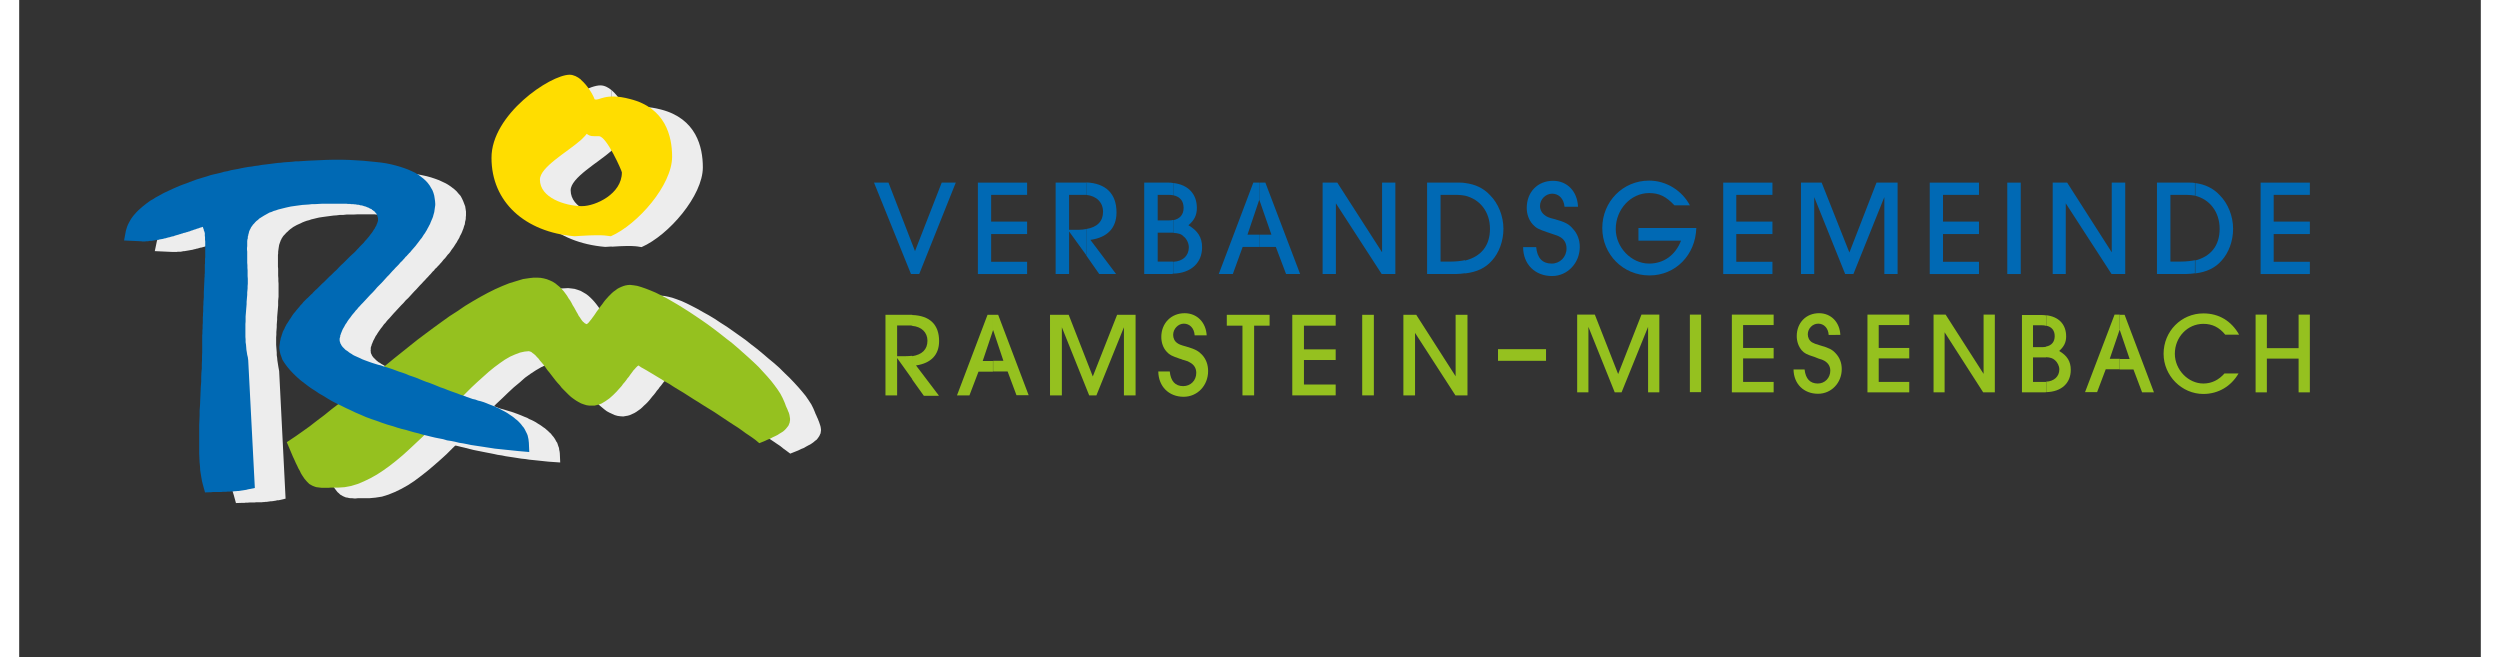<?xml version="1.0" encoding="utf-8" standalone="no"?><!-- Generator: Adobe Illustrator 27.2.0, SVG Export Plug-In . SVG Version: 6.00 Build 0)  --><svg xmlns="http://www.w3.org/2000/svg" xmlns:xlink="http://www.w3.org/1999/xlink" height="46" id="Ebene_1" style="enable-background:new 0 0 1225.3 327.1;" version="1.1" viewBox="0 0 1225.3 327.1" width="175" x="0px" xml:space="preserve" y="0px">
<rect x="0" y="0" width="1225.3" height="327.1" fill="#333333" stroke="none"/>
<style type="text/css">
	.st0{fill-rule:evenodd;clip-rule:evenodd;fill:#EDEDED;}
	.st1{fill-rule:evenodd;clip-rule:evenodd;fill:#FFDD00;}
	.st2{fill-rule:evenodd;clip-rule:evenodd;fill:#95C11F;}
	.st3{fill-rule:evenodd;clip-rule:evenodd;fill:#0069B4;}
</style>
<g>
	<g>
		<path class="st0" d="M294.9,44.9c3.5,3,6.3,7.9,6.8,9.8c2.2,1,5-3.5,17.7-0.2c17.6,4.5,20.9,18.6,20.9,28.8    c0,14.1-17,33.8-30.5,39.7c-1.2,0-2.3-1.1-14.9-0.2v-14.8c0.2,0,0.4,0,0.6,0c6.6,0,19.9-6,19.9-16.8c0-0.8-7.7-18-11.4-18    c-3,0-4.4,0.1-6-1.2c-0.6,0.9-1.7,2-3,3.1V44.9z M289.3,42.5c2,0,3.9,1,5.6,2.4V75c-6.8,6-20.4,13.5-20.4,19.7    c0,9.1,12.6,13,20.4,13.2v14.8c-1,0.1-2.1,0.1-3.2,0.2c-24.7-2.1-41.5-17.1-41.5-39C250.3,62.3,279.9,42.5,289.3,42.5z"/>
		<polygon class="st0" points="283.3,147.2 284.4,148.2 285.4,149.2 286.3,150.2 287.2,151.3 288.1,152.5 288.9,153.6 289.6,154.8     290.3,156 290.9,157.2 291.6,158.3 292.2,159.4 292.7,160.5 293.3,161.5 293.9,162.4 294.4,163.4 295,164.1 295.5,164.8     296,165.4 296.4,165.9 296.9,166.2 297.3,166.4 297.6,166.5 298,166.5 298,166.5 298.2,166.4 298.5,166.2 298.9,165.8     299.3,165.3 299.7,164.8 300.2,164.1 300.7,163.4 301.2,162.7 301.8,161.9 302.4,161 303,160.2 303.6,159.3 304.3,158.4     305,157.4 305.6,156.5 306.4,155.6 307.1,154.6 307.9,153.8 308.7,152.9 309.5,152 310.4,151.3 311.2,150.5 312.1,149.7     313,149.1 314,148.5 315,148.1 316.1,147.7 317.1,147.4 318.2,147.2 319.4,147.2 321.1,147.3 323.1,147.7 325.1,148.2 327.4,149     329.8,149.9 332.2,151 334.8,152.3 337.5,153.7 340.3,155.3 343.2,156.9 346.2,158.7 349.2,160.7 352.2,162.6 355.2,164.7     358.3,166.9 361.4,169.1 364.3,171.4 367.3,173.7 370.2,176.1 373,178.5 375.8,180.8 378.5,183.2 381,185.7 383.4,188     385.7,190.4 387.8,192.7 389.7,194.9 391.5,197.1 393,199.3 394.3,201.3 395.3,203.3 396.1,205.2 396.4,206 396.7,206.6     397,207.3 397.3,208 397.6,208.6 397.8,209.2 398.1,209.9 398.3,210.5 398.5,211.1 398.7,211.7 398.9,212.4 399,213 399.1,213.7     399.1,214.3 399,215 398.9,215.7 398.6,216.3 398.3,217 397.9,217.6 397.4,218.3 396.9,218.9 396.2,219.4 395.5,220 394.7,220.6     393.8,221.2 392.8,221.7 391.7,222.3 390.5,223 389.2,223.5 387.8,224.2 386.3,224.8 383.8,225.8 381.8,224.3 380.4,223.3     378.8,222 377,220.8 375.1,219.5 373,218.1 370.9,216.6 368.6,215.1 366.3,213.6 363.8,212 361.3,210.4 358.8,208.8 356.2,207.2     353.7,205.5 351.1,204 348.5,202.4 346,200.8 343.6,199.3 341.2,197.8 338.9,196.4 336.7,195 334.6,193.8 332.6,192.6     330.8,191.5 329,190.5 327.5,189.6 326.2,188.8 325.1,188.1 324.1,187.6 323.5,187.3 323.4,187.3 323.1,187.5 322.7,187.9     322.3,188.4 321.8,189 321.3,189.6 320.7,190.3 320.1,191.1 319.5,191.9 318.8,192.7 318.2,193.6 317.4,194.5 316.7,195.5     316,196.4 315.2,197.3 314.4,198.3 313.6,199.3 312.8,200.2 311.9,201.1 311,201.9 310.1,202.8 309.2,203.6 308.2,204.3     307.2,205 306.2,205.6 305.1,206.1 304,206.6 303,206.9 301.8,207.1 300.7,207.3 299.2,207.2 297.8,207 296.4,206.6 295.1,206     293.8,205.4 292.5,204.7 291.3,203.8 290.1,202.8 288.9,201.8 287.8,200.7 286.6,199.6 285.5,198.3 284.4,197.1 283.3,195.8     282.3,194.5 281.2,193.2 280.2,191.9 279.3,190.6 278.3,189.4 277.3,188.2 276.4,187 275.5,185.9 274.7,184.8 273.9,183.9     273.1,182.9 272.3,182.1 271.6,181.5 270.9,180.9 270.3,180.6 269.8,180.3 269.4,180.1 269.1,180.1 267,180.3 264.7,180.8     262.3,181.6 259.8,182.8 257.2,184.3 254.6,186 251.8,188 249.1,190.4 246.2,192.8 243.4,195.4 240.5,198.2 237.4,201.1     234.5,204.1 231.5,207.2 228.4,210.4 225.3,213.5 222.2,216.7 219,219.9 215.8,223 212.7,226.1 209.5,229 206.3,231.8     203.1,234.5 199.9,237 196.7,239.4 193.5,241.5 190.3,243.3 187,244.9 183.8,246.2 180.6,247.2 177.4,247.7 174.2,248 172.9,248     171.7,248 170.6,248 169.6,248 168.5,248 167.6,248.1 166.7,248.1 165.8,248 165,248 164.2,247.9 163.4,247.7 162.6,247.6     161.9,247.3 161.2,247 160.5,246.6 159.8,246.2 159.2,245.6 158.5,245 158,244.4 157.4,243.6 156.8,242.8 156.2,241.8     155.6,240.8 155,239.7 154.4,238.5 153.8,237.2 153.1,235.7 152.3,234.2 151.6,232.5 150.8,230.7 150,228.7 148.5,225.4     153,222.4 156.4,220 160,217.4 163.6,214.8 167.2,212 170.9,209.1 174.7,206 178.5,203 182.3,199.9 186.2,196.7 190.1,193.4     194,190.3 197.9,187 201.9,183.8 205.9,180.6 209.9,177.5 213.8,174.4 217.8,171.3 221.8,168.3 225.6,165.5 229.5,162.7     233.4,160.1 237.2,157.6 241,155.3 244.8,153.1 248.5,151.1 252.1,149.2 255.7,147.7 259.3,146.3 262.8,145.1 266.2,144.3     269.6,143.6 271.5,143.5 273.2,143.4 275,143.6 276.5,143.8 278.1,144.3 279.5,144.8 280.9,145.6 282.1,146.3   "/>
		<polygon class="st0" points="203.7,218.1 201.6,217.5 198.8,216.6 196,215.8 193.4,214.8 190.7,213.8 188.1,212.8 185.5,211.7     182.9,210.7 180.4,209.6 178,208.4 175.6,207.3 173.2,206 171,204.8 168.8,203.6 166.7,202.4 164.7,201.1 162.6,199.9     160.8,198.6 159,197.3 157.2,196 155.7,194.7 154.1,193.4 152.7,192.2 151.4,190.9 150.2,189.6 149,188.2 148,186.9 147.2,185.6     146.4,184.2 145.8,182.9 145.3,181.5 145,180.1 144.9,178.7 144.9,177.9 144.9,177.2 145.1,176.4 145.1,175.7 145.3,174.9     145.4,174.2 145.6,173.4 145.9,172.7 146.1,172 146.4,171.3 146.7,170.5 146.9,169.8 147.3,169 147.7,168.2 148.1,167.5     148.5,166.7 149,165.9 149.4,165.2 149.9,164.4 150.4,163.6 151,162.8 151.6,162.1 152.1,161.3 152.7,160.5 153.4,159.7     154,158.9 154.7,158.1 155.4,157.3 156.2,156.4 156.9,155.6 157.7,154.8 158.5,153.9 159,153.4 159.6,152.9 160.1,152.4     160.6,151.9 161.2,151.3 161.8,150.8 162.4,150.2 163,149.6 163.6,149 164.2,148.4 164.9,147.8 165.5,147.2 166.2,146.4     166.9,145.8 167.6,145.1 168.3,144.4 169.1,143.7 169.8,142.9 170.6,142.2 171.4,141.4 172.2,140.6 173,139.8 173.9,139     174.7,138.2 175.6,137.4 176.5,136.5 177.3,135.6 178.3,134.7 179.2,133.8 180.1,132.9 181.1,132 182.1,131 182.8,130.2     183.6,129.5 184.3,128.8 185,128 185.7,127.4 186.3,126.6 186.9,125.9 187.6,125.3 188.1,124.6 188.6,124 189.1,123.4     189.6,122.7 190.1,122.2 190.5,121.6 190.9,121 191.3,120.5 191.7,119.9 192,119.4 192.3,119 192.6,118.5 192.8,118.1 193,117.6     193.2,117.2 193.4,116.8 193.5,116.5 193.7,116.1 193.7,115.8 193.8,115.5 193.9,115.3 194,115 194,114.8 194,114.6 194,114.4     194,114.1 193.9,113.8 193.9,113.6 193.8,113.3 193.7,113.1 193.7,112.9 193.6,112.7 193.5,112.4 193.5,112.2 193.4,112     193.2,111.8 193.1,111.7 193,111.4 192.8,111.2 192.7,111.1 192.5,110.9 192.3,110.6 192.1,110.5 191.9,110.3 191.7,110.1     191.4,109.9 191.1,109.7 190.8,109.5 190.5,109.4 190.1,109.1 189.9,109 189.4,108.8 189.1,108.6 188.6,108.4 188.2,108.3     187.8,108.1 187.3,108 186.9,107.8 186.5,107.7 186,107.6 185.6,107.5 185.1,107.4 184.7,107.3 184.2,107.3 183.7,107.1     183.2,107.1 182.7,107 182.2,107 181.6,106.9 181.1,106.9 180.6,106.8 180,106.8 179.4,106.8 178.8,106.8 178.3,106.8     177.7,106.8 177.1,106.7 176.5,106.7 175.9,106.7 175.2,106.7 174.6,106.7 173.9,106.7 173.3,106.7 172.6,106.7 172,106.7     171.4,106.7 170.6,106.7 170,106.7 168.1,106.7 166.3,106.8 164.6,106.8 162.9,106.8 161.1,107 159.5,107 157.9,107.2     156.4,107.3 154.9,107.5 153.4,107.7 151.9,107.9 150.5,108.1 149.2,108.3 147.9,108.6 146.7,108.9 145.4,109.2 144.3,109.6     143.1,109.9 142,110.3 141,110.7 140,111.2 139.1,111.6 138.2,112 137.3,112.5 136.4,113 135.6,113.6 134.9,114.1 134.2,114.7     133.6,115.3 132.9,115.9 132.3,116.6 131.7,117.2 131.3,117.7 131,118.2 130.7,118.6 130.5,119.1 130.2,119.6 130,120.2     129.8,120.7 129.6,121.3 129.4,121.9 129.3,122.5 129.2,123.1 129.1,123.8 129,124.5 128.9,125.3 128.9,126.1 128.8,126.9     128.8,127.8 128.8,128.6 128.8,129.6 128.8,130.6 128.8,131.6 128.8,132.7 128.9,133.8 128.9,134.9 128.9,136.1 128.9,137.3     129,138.6 129,139.9 129.1,141.2 129.1,142.6 129.1,144.1 129.1,145.6 129.1,146.6 129.1,147.7 129,148.7 128.9,149.8 128.9,151     128.9,152 128.8,153.2 128.7,154.4 128.6,155.5 128.5,156.7 128.4,157.9 128.4,159.1 128.3,160.3 128.2,161.6 128.2,162.8     128.1,164.1 128,165.3 128,166.6 127.9,167.9 127.9,169.1 127.9,170.4 127.9,171.7 128,173 128.1,174.2 128.2,175.5 128.2,176.8     128.4,178.1 128.5,179.3 128.7,180.6 128.9,181.9 129.1,183.1 129.4,184.7 132.6,248.2 129.2,249 128.4,249 127.8,249.2     127.1,249.3 126.5,249.4 125.8,249.5 125.2,249.5 124.6,249.6 123.9,249.7 123.3,249.8 122.7,249.8 122,249.9 121.5,249.9     120.8,250 120.2,250 119.6,250 119,250 118.4,250 117.9,250 117.3,250.1 116.6,250.1 116.1,250.1 115.6,250.1 114.9,250.1     113.8,250.2 113.3,250.2 112.7,250.2 112.2,250.3 111.7,250.3 111.2,250.3 107.9,250.4 106.8,246.4 106.3,244.8 106,243.1     105.8,241.3 105.5,239.4 105.3,237.4 105.2,235.4 105.1,233.3 105,231.1 105,228.8 104.9,226.6 104.9,224.2 104.9,221.9     105,219.4 105,217.1 105,214.6 105.2,212.2 105.3,209.7 105.3,207.3 105.5,204.8 105.5,202.4 105.7,200 105.8,197.6 105.9,195.3     106,193 106.1,190.8 106.2,188.6 106.3,186.5 106.3,184.5 106.4,182.6 106.4,180.8 106.4,179 106.4,178.5 106.4,178 106.4,177.4     106.4,176.8 106.5,176.2 106.5,175.6 106.5,174.9 106.5,174.2 106.5,173.5 106.5,172.8 106.6,172.1 106.6,171.3 106.6,170.5     106.6,169.7 106.6,168.8 106.6,168 106.7,167 106.7,166.2 106.8,165.2 106.8,164.2 106.8,163.3 106.8,162.2 106.9,161.2     106.9,160.1 107,159 107,158 107.1,156.8 107.1,155.6 107.1,154.5 107.2,153.3 107.3,152 107.3,150.8 107.6,144.4 107.6,143.8     107.6,143.1 107.6,142.5 107.7,141.9 107.7,141.3 107.7,140.7 107.8,140.2 107.8,139.6 107.8,139 107.8,138.4 107.8,137.9     107.8,137.4 107.8,136.9 107.8,136.4 107.8,135.9 107.8,135.5 107.9,135 107.9,134.6 107.9,134.1 107.9,133.3 107.9,132.5     107.9,132.1 107.9,131.7 107.9,131.4 108,131 108,130.4 108,130.1 108,129.8 108,129.5 108,128.8 108,128 108,127.3 107.9,126.6     107.9,126 107.9,125.3 107.9,124.8 107.9,124.2 107.8,123.7 107.8,123.2 107.8,122.7 107.8,122.3 107.8,122 107.8,121.7     107.7,121.4 107.7,121.3 107.7,121.3 107.6,121 107.6,120.7 107.4,120.3 107.3,119.9 107.2,119.6 107.1,119.2 107,118.8     106.8,118.4 106.8,118.1 106.5,118.3 106,118.4 105.5,118.6 105,118.8 104.5,118.9 104,119.1 103.5,119.3 103,119.4 102.4,119.6     102,119.8 101.5,119.9 101,120.2 100.5,120.3 100,120.4 99.5,120.6 99.1,120.7 98.6,120.9 98.1,121.1 97.6,121.2 97.1,121.4     96.6,121.5 96.2,121.7 95.7,121.8 95.2,122 94.7,122.1 94.2,122.2 93.6,122.4 92.9,122.6 92.2,122.8 91.5,123 90.8,123.2     90.1,123.3 89.5,123.5 88.8,123.7 88.2,123.8 87.6,124 87,124.1 86.4,124.3 85.8,124.4 85.2,124.5 84.7,124.6 84.1,124.7     83.5,124.8 82.9,124.9 82.4,125 81.9,125 81.4,125.1 80.9,125.2 80.4,125.3 79.9,125.3 79.4,125.3 78.9,125.3 78.5,125.4     78,125.4 77.5,125.4 77.1,125.4 76.7,125.4 76.2,125.4 67.5,125 68.5,120.2 68.8,119.2 69.1,118.2 69.5,117.2 69.9,116.3     70.5,115.3 71.1,114.4 71.6,113.5 72.4,112.5 73.1,111.7 73.9,110.8 74.7,109.9 75.6,109.1 76.5,108.3 77.5,107.5 78.5,106.7     79.7,105.9 80.8,105.1 82,104.4 83.2,103.6 84.5,102.9 85.9,102.2 87.3,101.4 88.7,100.7 90.2,100 91.7,99.3 93.4,98.6 95,97.9     96.7,97.2 98.4,96.5 100.2,95.9 102.1,95.2 103.7,94.7 105.4,94.1 107.1,93.6 108.8,93.1 110.5,92.6 112.2,92.1 114,91.6     115.7,91.2 117.4,90.8 119.2,90.4 120.8,90.1 122.5,89.7 124.3,89.3 126,89 127.7,88.7 129.4,88.4 131.1,88.1 132.8,87.9     134.4,87.6 136.1,87.4 137.7,87.2 139.3,87 141,86.7 142.6,86.6 144.1,86.5 145.6,86.2 147.2,86.1 148.6,86 150.1,85.9     151.6,85.7 152.9,85.7 154.3,85.5 159,85.2 163.6,85.1 167.8,84.9 171.9,84.9 175.8,84.9 179.6,84.9 183.1,85.1 186.4,85.2     189.6,85.5 192.5,85.8 195.3,86.2 198,86.7 200.5,87.2 202.8,87.7 205,88.3 207.1,89 209,89.7 210.7,90.5 212.4,91.3 213.9,92.2     215.3,93.2 216.6,94.2 217.7,95.2 218.7,96.4 219.7,97.5 220.4,98.8 221,100.1 221.5,101.4 222,102.7 222.2,104 222.4,105.3     222.4,106.6 222.4,107.3 222.3,108.1 222.3,108.8 222.2,109.5 222,110.2 221.9,110.9 221.8,111.7 221.5,112.4 221.3,113.1     221.1,113.8 220.8,114.5 220.5,115.3 220.2,116 219.8,116.8 219.4,117.5 219.1,118.3 218.7,119 218.2,119.8 217.8,120.6     217.3,121.3 216.8,122.1 216.3,122.9 215.7,123.7 215.1,124.5 214.6,125.3 214,126.1 213.3,126.8 212.7,127.6 212,128.5     211.2,129.3 210.5,130.2 209.8,131 209.6,131.2 209.4,131.4 209.2,131.7 208.9,132 208.6,132.3 208.2,132.7 207.9,133.1     207.4,133.5 206.9,134 206.5,134.6 205.9,135.1 205.3,135.8 204.8,136.4 204.1,137.1 203.5,137.8 202.7,138.6 202,139.4     201.2,140.2 200.4,141.1 199.5,142 198.6,143 197.7,144 196.7,145 195.7,146.1 194.7,147.2 193.6,148.4 192.4,149.5 191.3,150.8     190.1,152 188.9,153.3 187.6,154.7 186.3,156.1 185.6,156.9 184.9,157.7 184.2,158.5 183.5,159.2 182.9,159.9 182.3,160.7     181.6,161.4 181.1,162.1 180.6,162.8 180.1,163.4 179.6,164.1 179.1,164.8 178.7,165.4 178.3,166 177.9,166.7 177.5,167.2     177.2,167.8 176.9,168.4 176.6,169 176.3,169.5 176.1,170 175.9,170.5 175.7,171 175.5,171.4 175.4,171.9 175.2,172.4     175.1,172.7 175,173.1 175,173.5 175,173.9 175,174.2 174.9,174.4 175,174.8 175,175.1 175,175.4 175.1,175.7 175.2,176.1     175.4,176.4 175.5,176.7 175.7,177.1 176,177.5 176.2,177.8 176.6,178.2 177,178.6 177.4,179 177.8,179.4 178.3,179.8     178.9,180.3 179.5,180.6 180.2,181.1 180.9,181.5 181.6,181.9 182.4,182.4 183.2,182.8 184.2,183.2 185,183.7 186,184 187,184.4     188.1,184.9 189.3,185.3 190.4,185.7 191.6,186.1 192.9,186.5 194.1,186.9 195.4,187.3 196.8,187.7 198.2,188.1 199.7,188.6     201.2,189.1 202.8,189.6 204.4,190.2 206.1,190.8 207.7,191.4 209.4,192 211.1,192.7 212.8,193.3 214.6,194 216.4,194.7     218.1,195.3 219.9,196 221.6,196.7 223.3,197.4 225.1,198.1 226.9,198.7 228.5,199.4 230.2,200 231.9,200.6 233.6,201.2     235.1,201.8 236.7,202.3 238.2,202.9 239.6,203.4 241,203.8 242.4,204.2 243.7,204.6 245.1,205 246.5,205.5 247.9,206     249.2,206.5 250.4,207 251.6,207.5 252.9,208 253.9,208.6 255.1,209.1 256.1,209.6 257.2,210.2 258.1,210.8 259.1,211.4 260,212     260.8,212.6 261.7,213.2 262.5,213.9 263.2,214.5 263.9,215.2 264.7,215.9 265.2,216.6 265.9,217.4 266.4,218.1 266.9,218.9     267.3,219.7 267.8,220.4 268.1,221.3 268.4,222.2 268.7,223 268.8,223.9 269,224.8 269.1,225.6 269.3,230.2 263.5,229.8     261.6,229.6 259.7,229.4 257.8,229.2 255.9,229 253.9,228.8 252,228.5 250,228.3 248.1,228 246.2,227.7 244.2,227.4 242.2,227.1     240.3,226.7 238.2,226.4 236.4,226 234.4,225.6 232.3,225.2 230.3,224.8 228.3,224.4 226.3,224 224.3,223.5 222.3,223     220.2,222.5 218.2,222 216.1,221.5 214,221 212,220.4 209.9,219.9 207.9,219.3 205.8,218.7   "/>
	</g>
	<g>
		<path class="st1" d="M279.6,39.7c3.5,3,6.2,7.8,6.8,9.7c2.2,1.1,5-3.5,17.7-0.1C321.7,53.7,325,67.8,325,78    c0,14.1-17.1,33.7-30.5,39.6c-1.2,0-2.3-1-14.9-0.2v-14.8c0.1,0,0.4,0,0.6,0c6.6,0,19.8-6,19.8-16.8c0-0.7-7.6-18-11.4-18    c-3,0-4.4,0.2-6.1-1.2c-0.6,0.9-1.7,1.9-2.9,3.1V39.7z M274,37.2c1.9,0,3.9,1,5.6,2.4v30.1c-6.8,6-20.4,13.5-20.4,19.7    c0,9.1,12.5,13,20.4,13.2v14.8c-1,0.1-2.1,0.1-3.2,0.2c-24.7-2.1-41.3-17.1-41.3-39C235,57,264.4,37.2,274,37.2z"/>
		<polygon class="st2" points="267.9,141.9 269,142.8 270.1,143.9 271,144.9 271.9,146.1 272.7,147.2 273.4,148.4 274.2,149.5     274.9,150.7 275.5,151.9 276.2,153 276.8,154.1 277.4,155.2 278,156.2 278.5,157.2 279.1,158 279.6,158.8 280.1,159.5     280.6,160.1 281.1,160.5 281.5,160.9 281.9,161.1 282.3,161.3 282.6,161.3 282.7,161.3 282.8,161.1 283.1,160.9 283.5,160.5     283.9,160 284.3,159.5 284.8,158.9 285.3,158.2 285.9,157.4 286.4,156.7 287,155.8 287.6,154.9 288.3,154 288.9,153.1     289.6,152.2 290.3,151.3 291,150.3 291.7,149.4 292.5,148.5 293.3,147.6 294.1,146.8 295,145.9 295.8,145.2 296.8,144.5     297.7,143.8 298.6,143.3 299.7,142.8 300.7,142.4 301.7,142.1 302.8,141.9 304,141.8 305.8,142 307.7,142.3 309.7,142.9     312,143.7 314.3,144.6 316.9,145.7 319.5,147 322.2,148.4 325,150 327.9,151.7 330.8,153.5 333.8,155.4 336.8,157.4 339.9,159.5     342.9,161.6 346,163.9 349,166.2 351.9,168.5 354.9,170.8 357.7,173.2 360.4,175.6 363.1,178 365.6,180.3 368.1,182.7     370.3,185.1 372.4,187.4 374.3,189.6 376,191.8 377.6,194 378.9,196 380,198.1 380.8,199.9 381.1,200.6 381.4,201.4 381.6,202     381.9,202.7 382.2,203.3 382.5,204 382.7,204.6 383,205.2 383.2,205.8 383.4,206.5 383.5,207.1 383.6,207.7 383.7,208.4     383.7,209.1 383.6,209.7 383.5,210.4 383.2,211.1 383,211.7 382.5,212.4 382,213 381.5,213.6 380.9,214.2 380.2,214.8     379.4,215.3 378.4,215.9 377.5,216.5 376.3,217.1 375.2,217.6 373.9,218.3 372.4,218.9 370.9,219.6 368.4,220.6 366.5,219     365,217.9 363.4,216.8 361.6,215.6 359.7,214.2 357.7,212.8 355.5,211.4 353.2,209.9 350.8,208.3 348.4,206.7 346,205.1     343.4,203.5 340.8,201.9 338.3,200.3 335.7,198.7 333.2,197.1 330.7,195.5 328.2,194 325.9,192.6 323.6,191.1 321.3,189.8     319.2,188.5 317.2,187.3 315.4,186.2 313.7,185.2 312.2,184.3 310.8,183.5 309.7,182.9 308.8,182.3 308.2,181.9 308.1,182     307.7,182.3 307.4,182.6 306.9,183.1 306.4,183.7 305.8,184.3 305.3,185 304.7,185.8 304.1,186.6 303.5,187.5 302.8,188.3     302.1,189.3 301.4,190.2 300.6,191.1 299.9,192.1 299.1,193 298.2,194 297.4,194.9 296.5,195.8 295.6,196.7 294.7,197.5     293.8,198.3 292.8,199 291.8,199.7 290.8,200.3 289.8,200.9 288.7,201.3 287.6,201.6 286.4,201.9 285.3,201.9 283.8,201.9     282.4,201.7 281.1,201.3 279.7,200.8 278.4,200.1 277.2,199.4 275.9,198.5 274.7,197.6 273.5,196.5 272.4,195.4 271.2,194.2     270.1,193.1 269.1,191.8 268,190.6 266.9,189.3 265.9,188 264.9,186.7 263.9,185.4 262.9,184.2 262,182.9 261.1,181.7     260.2,180.6 259.3,179.6 258.5,178.5 257.7,177.7 257,176.9 256.2,176.2 255.5,175.7 254.9,175.2 254.4,175 254,174.9     253.7,174.8 251.6,175 249.3,175.5 246.9,176.4 244.4,177.5 241.8,179 239.2,180.8 236.5,182.8 233.8,185 231,187.5 228.1,190.1     225.1,192.9 222.2,195.8 219.2,198.8 216.1,201.9 213,205.1 209.9,208.3 206.8,211.4 203.7,214.6 200.5,217.7 197.3,220.7     194.1,223.7 190.9,226.6 187.8,229.2 184.5,231.8 181.3,234.1 178.1,236.2 174.9,238 171.6,239.6 168.5,240.9 165.2,241.9     162,242.5 158.9,242.7 157.5,242.7 156.4,242.7 155.2,242.7 154.1,242.8 153.2,242.8 152.2,242.8 151.3,242.8 150.5,242.8     149.6,242.7 148.8,242.6 148,242.5 147.3,242.3 146.5,242 145.8,241.7 145.1,241.3 144.4,240.9 143.8,240.3 143.2,239.7     142.6,239 142,238.3 141.4,237.4 140.8,236.5 140.2,235.5 139.7,234.4 139,233.2 138.4,231.9 137.7,230.5 137,228.9 136.2,227.2     135.4,225.3 134.6,223.4 133.2,220.1 137.7,217.1 141.1,214.7 144.6,212.2 148.2,209.4 151.8,206.7 155.5,203.7 159.3,200.8     163.1,197.7 167,194.6 170.8,191.4 174.7,188.2 178.6,185 182.6,181.7 186.5,178.5 190.5,175.3 194.5,172.1 198.4,169 202.4,166     206.3,163.1 210.3,160.2 214.2,157.4 218.1,154.9 221.9,152.3 225.7,150 229.5,147.8 233.2,145.8 236.8,144 240.4,142.4     243.9,141 247.5,139.9 250.8,138.9 254.2,138.4 256.1,138.2 257.9,138.2 259.6,138.3 261.2,138.6 262.7,139 264.2,139.6     265.5,140.2 266.8,141   "/>
		<polygon class="st3" points="188.3,212.9 186.2,212.2 183.4,211.4 180.7,210.5 178,209.5 175.3,208.6 172.6,207.6 170.1,206.5     167.5,205.4 165,204.2 162.6,203.1 160.2,201.9 157.9,200.8 155.6,199.6 153.4,198.3 151.3,197 149.2,195.8 147.3,194.5     145.4,193.3 143.6,192 141.9,190.7 140.2,189.4 138.7,188.1 137.3,186.8 136,185.5 134.8,184.2 133.7,182.9 132.7,181.6     131.8,180.3 131,179 130.5,177.6 130,176.2 129.7,174.8 129.5,173.4 129.5,172.6 129.6,171.8 129.7,171.1 129.8,170.4     129.9,169.7 130.1,168.9 130.2,168.2 130.5,167.5 130.7,166.7 131,165.9 131.2,165.2 131.6,164.4 132,163.7 132.3,162.9     132.7,162.2 133.1,161.4 133.6,160.7 134.1,159.9 134.6,159.1 135.1,158.4 135.6,157.6 136.1,156.8 136.7,156 137.4,155.2     138,154.4 138.7,153.6 139.4,152.8 140,152 140.8,151.2 141.5,150.3 142.3,149.5 143.1,148.7 143.7,148.2 144.2,147.7     144.7,147.2 145.3,146.6 145.9,146.1 146.4,145.5 147,144.9 147.6,144.3 148.2,143.8 148.9,143.1 149.5,142.5 150.2,141.8     150.8,141.2 151.6,140.5 152.3,139.8 153,139.1 153.7,138.4 154.5,137.6 155.3,136.9 156.1,136.1 156.9,135.3 157.7,134.6     158.5,133.8 159.3,132.9 160.2,132 161.1,131.2 162,130.3 162.9,129.4 163.8,128.5 164.7,127.6 165.7,126.7 166.7,125.8     167.5,125 168.2,124.2 168.9,123.5 169.6,122.7 170.3,122 170.9,121.4 171.6,120.7 172.1,120 172.7,119.4 173.3,118.7     173.8,118.1 174.3,117.5 174.7,116.9 175.2,116.3 175.6,115.8 176,115.2 176.3,114.7 176.6,114.2 177,113.7 177.2,113.2     177.5,112.7 177.7,112.4 177.9,111.9 178,111.5 178.2,111.2 178.3,110.9 178.4,110.5 178.5,110.2 178.6,110 178.6,109.8     178.6,109.6 178.6,109.4 178.6,109.1 178.6,108.8 178.6,108.6 178.5,108.3 178.5,108.1 178.4,107.8 178.3,107.6 178.3,107.4     178.2,107.2 178.1,107 178,106.8 177.9,106.5 177.8,106.3 177.6,106.2 177.5,106 177.3,105.8 177.1,105.6 177,105.4 176.8,105.2     176.5,105 176.2,104.8 176,104.6 175.7,104.5 175.5,104.2 175.2,104 174.8,103.9 174.4,103.7 174.1,103.5 173.7,103.3     173.3,103.2 172.9,103 172.4,102.8 172,102.7 171.6,102.6 171.1,102.4 170.7,102.3 170.2,102.2 169.8,102.2 169.3,102     168.8,101.9 168.3,101.9 167.8,101.8 167.3,101.7 166.8,101.7 166.2,101.6 165.7,101.6 165.2,101.6 164.7,101.5 164.1,101.5     163.5,101.5 162.9,101.4 162.4,101.4 161.7,101.4 161.1,101.4 160.5,101.4 159.9,101.4 159.3,101.4 158.6,101.4 158,101.4     157.3,101.4 156.7,101.4 155.9,101.4 155.3,101.4 154.6,101.4 152.8,101.4 151,101.4 149.2,101.5 147.4,101.6 145.8,101.6     144.1,101.8 142.6,101.9 141,102 139.5,102.2 138,102.4 136.6,102.6 135.2,102.8 133.8,103.1 132.5,103.4 131.3,103.7 130.1,104     128.9,104.3 127.8,104.7 126.7,105 125.6,105.5 124.6,105.8 123.7,106.3 122.8,106.8 121.9,107.3 121.1,107.8 120.3,108.3     119.5,108.8 118.9,109.4 118.1,110 117.5,110.6 116.9,111.3 116.3,111.9 116,112.4 115.6,112.9 115.3,113.4 115.1,113.9     114.8,114.4 114.6,114.9 114.4,115.4 114.3,116 114.1,116.6 114,117.2 113.8,117.8 113.8,118.6 113.6,119.2 113.5,120     113.5,120.8 113.5,121.6 113.5,122.5 113.4,123.4 113.4,124.3 113.5,125.3 113.5,126.3 113.5,127.4 113.5,128.5 113.5,129.7     113.5,130.8 113.6,132 113.6,133.3 113.7,134.6 113.7,136 113.7,137.4 113.8,138.8 113.8,140.3 113.8,141.3 113.7,142.4     113.7,143.5 113.6,144.6 113.5,145.6 113.5,146.8 113.4,147.9 113.3,149.1 113.2,150.2 113.2,151.4 113.1,152.6 113,153.8     112.9,155.1 112.8,156.3 112.7,157.5 112.7,158.8 112.7,160 112.6,161.3 112.6,162.6 112.6,163.9 112.6,165.2 112.6,166.4     112.6,167.7 112.7,169 112.7,170.3 112.9,171.6 113,172.8 113.1,174.1 113.3,175.3 113.5,176.6 113.8,177.8 114,179.3     117.3,242.9 113.8,243.6 113.1,243.8 112.5,243.9 111.8,244 111.2,244.1 110.5,244.2 109.9,244.3 109.2,244.4 108.6,244.4     107.9,244.5 107.3,244.5 106.7,244.6 106,244.6 105.5,244.6 104.8,244.7 104.2,244.7 103.7,244.7 103,244.8 102.4,244.8     101.9,244.8 101.3,244.8 100.7,244.9 100.1,244.9 99.6,244.9 98.5,244.9 97.9,244.9 97.4,244.9 96.8,244.9 96.3,244.9 95.8,245     92.5,245.1 91.4,241.1 91,239.5 90.7,237.8 90.4,236 90.1,234.1 90,232.1 89.8,230.1 89.7,227.9 89.6,225.8 89.6,223.5     89.6,221.2 89.6,218.9 89.6,216.6 89.6,214.2 89.6,211.7 89.7,209.3 89.8,206.8 89.8,204.4 90,201.9 90.1,199.5 90.2,197.1     90.3,194.7 90.4,192.4 90.6,190 90.6,187.8 90.7,185.5 90.9,183.4 90.9,181.3 91,179.3 91,177.3 91.1,175.4 91.1,173.7     91.1,173.2 91.1,172.7 91.1,172.1 91.1,171.6 91.1,170.9 91.1,170.3 91.1,169.6 91.1,169 91.1,168.2 91.1,167.5 91.1,166.8     91.2,166 91.2,165.2 91.2,164.4 91.3,163.6 91.3,162.6 91.3,161.8 91.4,160.8 91.4,159.9 91.4,159 91.4,158 91.5,156.9     91.5,155.9 91.6,154.9 91.6,153.8 91.6,152.7 91.7,151.5 91.7,150.4 91.8,149.2 91.9,148 91.9,146.8 91.9,145.5 92.2,139.1     92.2,138.4 92.3,137.9 92.3,137.2 92.3,136.6 92.4,136 92.4,135.4 92.4,134.8 92.4,134.3 92.4,133.8 92.4,133.2 92.4,132.7     92.4,132.2 92.4,131.7 92.5,131.2 92.5,130.7 92.5,130.2 92.5,129.7 92.5,129.3 92.5,128.9 92.6,128 92.6,127.3 92.6,126.8     92.6,126.5 92.6,126.1 92.6,125.8 92.6,125.1 92.6,124.8 92.6,124.5 92.6,124.3 92.6,123.5 92.6,122.7 92.6,122 92.6,121.3     92.6,120.7 92.6,120.1 92.5,119.4 92.5,118.9 92.5,118.4 92.5,117.9 92.4,117.5 92.4,117.1 92.4,116.7 92.4,116.3 92.4,116     92.4,116 92.4,116 92.3,115.7 92.2,115.4 92.1,115 91.9,114.7 91.9,114.3 91.7,113.9 91.6,113.5 91.4,113 91.4,112.9 91.1,113     90.6,113.2 90.1,113.3 89.6,113.5 89.1,113.7 88.6,113.8 88.1,114 87.6,114.2 87.1,114.3 86.6,114.5 86.1,114.7 85.6,114.8     85.2,115 84.7,115.2 84.2,115.3 83.7,115.5 83.2,115.6 82.7,115.8 82.2,115.9 81.7,116 81.3,116.2 80.8,116.3 80.3,116.5     79.8,116.6 79.3,116.8 78.9,116.9 78.2,117.1 77.5,117.3 76.8,117.6 76.1,117.7 75.4,117.9 74.8,118.1 74.2,118.2 73.5,118.4     72.9,118.6 72.2,118.7 71.6,118.9 71,119 70.4,119.1 69.8,119.2 69.3,119.4 68.7,119.4 68.2,119.5 67.6,119.6 67.1,119.7     66.5,119.8 66,119.9 65.5,119.9 65,119.9 64.5,120 64.1,120.1 63.6,120.1 63.1,120.1 62.6,120.2 62.2,120.2 61.8,120.2     61.3,120.2 60.9,120.1 52.2,119.7 53.1,114.9 53.4,113.9 53.7,112.9 54.1,111.9 54.6,110.9 55.1,110 55.6,109.1 56.3,108.1     56.9,107.3 57.7,106.4 58.5,105.5 59.3,104.7 60.3,103.8 61.2,103 62.2,102.2 63.2,101.4 64.3,100.6 65.4,99.8 66.7,99.1     67.9,98.3 69.2,97.6 70.5,96.9 71.9,96.1 73.4,95.4 74.9,94.7 76.4,94 78,93.3 79.6,92.6 81.4,91.9 83.1,91.3 84.9,90.6     86.8,89.9 88.4,89.3 90.1,88.8 91.7,88.3 93.4,87.8 95.2,87.2 96.8,86.8 98.6,86.4 100.3,86 102,85.5 103.7,85.2 105.5,84.7     107.2,84.4 108.9,84.1 110.7,83.7 112.3,83.4 114,83.1 115.7,82.9 117.4,82.6 119.1,82.4 120.7,82.1 122.4,81.9 124,81.7     125.6,81.5 127.1,81.3 128.7,81.1 130.2,81 131.8,80.8 133.3,80.7 134.7,80.6 136.1,80.5 137.6,80.3 139,80.3 143.6,80     148.2,79.8 152.5,79.6 156.6,79.5 160.5,79.5 164.2,79.6 167.7,79.8 171.1,80 174.2,80.3 177.2,80.6 180,80.9 182.7,81.3     185.1,81.8 187.5,82.4 189.6,83 191.7,83.7 193.6,84.4 195.4,85.2 197.1,86 198.6,86.9 199.9,87.9 201.2,88.9 202.4,90     203.4,91.1 204.3,92.3 205,93.5 205.7,94.7 206.2,96 206.6,97.4 206.8,98.7 207,100.1 207.1,101.4 207.1,102.1 207,102.8     206.9,103.5 206.8,104.2 206.7,104.9 206.6,105.6 206.4,106.3 206.2,107 206,107.8 205.7,108.6 205.4,109.3 205.1,110     204.8,110.7 204.5,111.5 204.1,112.2 203.7,113 203.3,113.7 202.9,114.5 202.4,115.3 202,116 201.4,116.8 200.9,117.6     200.4,118.4 199.8,119.1 199.2,119.9 198.6,120.7 197.9,121.6 197.3,122.4 196.6,123.2 195.9,124 195.2,124.8 194.5,125.7     194.2,125.9 194,126.1 193.8,126.4 193.5,126.7 193.2,127 192.9,127.4 192.4,127.8 192,128.3 191.6,128.8 191.1,129.3     190.6,129.9 190,130.4 189.4,131.1 188.8,131.8 188.1,132.5 187.3,133.3 186.6,134.1 185.8,134.9 185,135.8 184.2,136.7     183.2,137.7 182.3,138.7 181.4,139.7 180.4,140.8 179.3,141.9 178.2,143 177.1,144.3 176,145.5 174.7,146.8 173.5,148.1     172.3,149.4 171,150.8 170.2,151.6 169.5,152.4 168.8,153.1 168.2,153.9 167.5,154.6 166.9,155.4 166.3,156.1 165.7,156.8     165.2,157.5 164.7,158.2 164.2,158.8 163.7,159.5 163.3,160.1 162.9,160.8 162.5,161.3 162.1,162 161.8,162.6 161.5,163.1     161.2,163.6 160.9,164.2 160.7,164.7 160.5,165.2 160.3,165.7 160.1,166.2 160,166.6 159.8,167 159.8,167.5 159.7,167.8     159.6,168.2 159.5,168.5 159.5,168.9 159.5,169.2 159.5,169.5 159.6,169.8 159.6,170.1 159.8,170.5 159.8,170.8 160,171.1     160.2,171.4 160.3,171.8 160.6,172.1 160.9,172.6 161.2,172.9 161.6,173.3 162,173.7 162.5,174.2 163,174.5 163.6,174.9     164.2,175.4 164.8,175.8 165.5,176.2 166.2,176.7 167,177.1 167.9,177.5 168.8,177.9 169.7,178.3 170.7,178.8 171.7,179.2     172.8,179.6 173.9,180 175,180.4 176.2,180.8 177.5,181.2 178.8,181.6 180.1,181.9 181.4,182.4 182.9,182.8 184.4,183.3     185.9,183.8 187.5,184.4 189.1,185 190.7,185.5 192.4,186.1 194,186.8 195.8,187.4 197.5,188 199.2,188.7 200.9,189.4     202.7,190.1 204.5,190.7 206.3,191.4 208,192.1 209.7,192.8 211.5,193.4 213.2,194.1 214.8,194.7 216.5,195.3 218.2,195.9     219.7,196.5 221.3,197 222.8,197.6 224.3,198.1 225.7,198.6 227.1,198.9 228.4,199.4 229.7,199.7 231.3,200.2 232.6,200.7     233.8,201.2 235.1,201.7 236.4,202.2 237.4,202.7 238.6,203.2 239.7,203.8 240.8,204.4 241.8,204.9 242.8,205.5 243.7,206.1     244.6,206.7 245.5,207.3 246.3,207.9 247.1,208.6 247.9,209.2 248.6,209.9 249.3,210.6 249.9,211.3 250.5,212.1 251.1,212.8     251.6,213.6 252,214.4 252.4,215.2 252.8,216 253.1,216.8 253.3,217.7 253.5,218.6 253.6,219.5 253.7,220.4 253.9,225     248.2,224.5 246.3,224.3 244.4,224.1 242.4,223.9 240.5,223.7 238.6,223.5 236.7,223.3 234.8,223 232.8,222.7 230.9,222.4     228.9,222.1 226.9,221.8 224.9,221.5 223,221.1 221,220.7 219,220.4 217,219.9 215,219.5 213,219.2 211,218.6 208.9,218.2     206.9,217.8 204.8,217.3 202.8,216.8 200.7,216.3 198.7,215.7 196.6,215.2 194.5,214.6 192.5,214 190.4,213.5   "/>
	</g>
</g>
<g>
	<g>
		<polygon class="st2" points="816.4,195.3 816.4,156.6 807.5,156.6 795.9,186.2 784.3,156.6 775.5,156.6 775.5,195.3 781.1,195.3     781.1,162.7 794.2,195.3 797.6,195.3 810.8,162.7 810.8,195.3   "/>
		<rect class="st2" height="38.6" width="5.6" x="831.6" y="156.6"/>
		<polygon class="st2" points="873.3,195.3 873.3,190.1 858.1,190.1 858.1,178.4 873.3,178.4 873.3,173.2 858.1,173.2 858.1,161.8     873.3,161.8 873.3,156.6 852.5,156.6 852.5,195.3   "/>
		<path class="st2" d="M906.5,166.7c-0.3-6.3-4.6-10.8-10.6-10.8c-6.5,0-11.1,4.8-11.1,11.4c0,2.7,0.9,5.2,2.5,7.1    c1.4,1.5,2.3,2,6.4,3.3l0.5,0.2l0.5,0.2c0.7,0.3,0.4,0.2,1,0.4c1.6,0.5,1.8,0.5,2.7,1c2,1.1,3.1,2.8,3.1,5c0,3.6-2.7,6.4-6.2,6.4    c-3.9,0-6.1-2.4-6.6-7h-5.5c0.1,7.2,5.1,12.1,12.2,12.1c6.6,0,11.8-5.4,11.8-12.3c0-3-1-5.7-3-7.8c-1.7-1.9-3.3-2.7-7.5-3.9    c-2.5-0.7-3.4-1.1-4.3-1.6c-1.4-0.9-2.1-2.4-2.1-4c0-2.9,2.4-5.3,5.2-5.3c2.9,0,5,2.3,5.2,5.6H906.5z"/>
		<polygon class="st2" points="940.8,195.3 940.8,190.1 925.6,190.1 925.6,178.4 940.8,178.4 940.8,173.2 925.6,173.2 925.6,161.8     940.8,161.8 940.8,156.6 920,156.6 920,195.3   "/>
		<polygon class="st2" points="983.4,195.3 983.4,156.6 977.8,156.6 977.8,186.1 958.9,156.6 952.9,156.6 952.9,195.3 958.4,195.3     958.4,165.4 977.6,195.3   "/>
		<path class="st2" d="M1009,195.2c7.5-0.2,12.2-4.4,12.2-11.1c0-4.2-1.8-7.1-5.8-9.4c2.4-2.1,3.5-4.3,3.5-7.2    c0-6.1-3.7-9.9-10-10.6v5.2c2.8,0.5,4.3,2.4,4.3,5.2c0,2.8-1.5,4.7-4.3,5.2v5.3c2.1,0.1,3.3,0.5,4.3,1.4c1.4,1.1,2.3,3,2.3,4.7    c0,3.5-2.6,5.9-6.6,6.1V195.2z M996.9,195.3h11.5c0.3,0,0.5-0.1,0.6-0.1v-5.1c-0.1,0-0.3,0-0.4,0h-6.2v-12.2h5.4    c0.5,0,0.8,0,1.1,0v-5.3c-0.5,0.1-1.2,0.2-1.9,0.2h-4.6v-10.9h4.3c0.9,0,1.6,0.1,2.3,0.3v-5.2c-0.6-0.1-1.4-0.2-2.1-0.2h-10V195.3    z"/>
		<path class="st2" d="M1062.6,195.3l-14.6-38.6h-2.5v7.4V164l5,14.7h-5v5.2h6.9l4.3,11.4H1062.6z M1045.5,156.6h-2.5l-14.7,38.6h6    l4.3-11.4h7v-5.2h-5l5-14.7V156.6z"/>
		<path class="st2" d="M1097.8,185.8c-2.9,3.3-6.4,5.1-10.6,5.1c-7.6,0-14.2-6.9-14.2-14.8c0-8.3,6.3-14.9,14.2-14.9    c4.4,0,7.9,1.7,10.9,5.4h6.9c-3.9-6.9-10.1-10.6-17.8-10.6c-11,0-19.8,8.9-19.8,20.1c0,10.9,9,20,19.8,20    c7.4,0,13.8-3.8,17.5-10.2H1097.8z"/>
		<polygon class="st2" points="1140.2,195.3 1140.2,156.6 1134.6,156.6 1134.6,173.3 1118.8,173.3 1118.8,156.6 1113.2,156.6     1113.2,195.3 1118.8,195.3 1118.8,178.5 1134.6,178.5 1134.6,195.3   "/>
	</g>
	<g>
		<path class="st2" d="M457.7,196.8l-11.3-14.9c7.5-1.1,11.5-5.3,11.5-12.1c0-8.2-4.6-12.7-13.4-13v5.4c4.6,0.4,7.6,3.2,7.6,7.4    c0,4.3-2.6,6.9-7.6,7.7v11.6l5.8,8.1H457.7z M444.5,156.7c-0.3,0-0.6,0-0.9,0h-12.4v40.1h5.8v-18.6l7.5,10.5v-11.6    c-1,0.1-2.2,0.2-3.5,0.2h-4v-15.3h6.2c0.4,0,0.9,0,1.3,0.1V156.7z"/>
		<path class="st2" d="M502.5,196.8l-15.2-40.1h-2.6v7.7l0.1-0.1l5.1,15.3h-5.1v5.3h7.2l4.4,11.8H502.5z M484.7,156.7H482    l-15.2,40.1h6.2l4.5-11.8h7.2v-5.3h-5.1l5.1-15.2V156.7z"/>
		<polygon class="st2" points="555.7,196.8 555.7,156.7 546.5,156.7 534.4,187.4 522.4,156.7 513.1,156.7 513.1,196.8 519,196.8     519,162.9 532.6,196.8 536.2,196.8 549.9,162.9 549.9,196.8   "/>
		<path class="st2" d="M591.1,167.1c-0.3-6.6-4.8-11.2-11-11.2c-6.7,0-11.6,5-11.6,11.8c0,2.8,0.9,5.5,2.7,7.4    c1.5,1.6,2.3,2,6.6,3.5l0.5,0.1l0.6,0.3c0.8,0.2,0.4,0.1,1.1,0.3c1.7,0.5,1.9,0.6,2.7,1.1c2.1,1.1,3.2,2.9,3.2,5.2    c0,3.8-2.8,6.6-6.5,6.6c-4,0-6.2-2.5-6.7-7.3H567c0.1,7.5,5.3,12.6,12.6,12.6c6.9,0,12.2-5.6,12.2-12.8c0-3.2-1-5.9-3-8.1    c-1.8-1.9-3.4-2.8-7.9-4.1c-2.6-0.7-3.6-1.1-4.4-1.7c-1.4-0.9-2.1-2.5-2.1-4.1c0-3,2.5-5.6,5.3-5.6c3,0,5.2,2.3,5.4,5.8H591.1z"/>
		<polygon class="st2" points="614.7,196.8 614.7,162.1 622.4,162.1 622.4,156.7 601.1,156.7 601.1,162.1 608.9,162.1 608.9,196.8       "/>
		<polygon class="st2" points="655.3,196.8 655.3,191.4 639.5,191.4 639.5,179.2 655.3,179.2 655.3,173.9 639.5,173.9 639.5,162.1     655.3,162.1 655.3,156.7 633.7,156.7 633.7,196.8   "/>
		<rect class="st2" height="40.1" width="5.8" x="668.5" y="156.7"/>
		<rect class="st2" height="5.8" width="23.9" x="736.1" y="173.8"/>
		<polygon class="st2" points="720.9,196.8 720.9,156.7 715,156.7 715,187.3 695.4,156.7 689,156.7 689,196.8 694.8,196.8     694.8,165.7 714.9,196.8   "/>
	</g>
	<g>
		<polygon class="st3" points="448,136.4 466.2,90.9 459.2,90.9 445.9,125 432.7,90.9 425.5,90.9 443.9,136.4   "/>
		<polygon class="st3" points="501.7,136.4 501.7,130.3 483.8,130.3 483.8,116.5 501.7,116.5 501.7,110.3 483.8,110.3 483.8,97     501.7,97 501.7,90.9 477.2,90.9 477.2,136.4   "/>
		<path class="st3" d="M546,136.4l-12.8-17c8.6-1.2,13-6,13-13.7c0-9.3-5.3-14.5-15.1-14.9V97c5.1,0.5,8.4,3.7,8.4,8.4    c0,4.7-2.8,7.7-8.4,8.6v13.1l6.5,9.3H546z M531.1,90.9c-0.4,0-0.9,0-1.2,0h-14v45.5h6.7v-21.2l8.6,11.9V114    c-1.2,0.2-2.6,0.4-4,0.4h-4.6V97h7c0.5,0,1.1,0,1.6,0V90.9z"/>
		<path class="st3" d="M574.4,136.2c8.8-0.2,14.4-5.3,14.4-13.1c0-4.9-2.1-8.2-6.8-11c3-2.5,4.2-5.1,4.2-8.6c0-7-4.4-11.6-11.7-12.4    v6.1c3.3,0.7,5.1,2.8,5.1,6.3c0,3.3-1.8,5.4-5.1,6.1v6.3c2.5,0.2,3.9,0.5,5.1,1.8c1.6,1.2,2.6,3.5,2.6,5.4c0,4.2-3,7-7.7,7.2    V136.2z M560,136.4h13.7c0.2,0,0.5-0.2,0.7-0.2v-6c-0.2,0-0.4,0-0.5,0h-7.2v-14.4h6.5c0.4,0,0.9,0,1.2,0v-6.3    c-0.7,0.2-1.4,0.2-2.3,0.2h-5.4V97h5.1c1.1,0,1.9,0,2.6,0.2v-6.1c-0.7-0.2-1.6-0.2-2.5-0.2H560V136.4z"/>
		<path class="st3" d="M637.6,136.4l-17.3-45.5h-3v8.8v-0.2l6,17.3h-6v6.1h8.2l5.1,13.5H637.6z M617.3,90.9h-3l-17.2,45.5h7    l4.9-13.5h8.2v-6.1h-5.8l5.8-17.2V90.9z"/>
		<polygon class="st3" points="685,136.4 685,90.9 678.4,90.9 678.4,125.6 656.1,90.9 648.8,90.9 648.8,136.4 655.4,136.4     655.4,101.2 678.2,136.4   "/>
		<path class="st3" d="M719.7,136.1c6-0.7,10.2-2.8,13.3-6.3c3.7-4,5.8-10,5.8-15.9c0-6.3-2.5-12.6-6.7-16.8    c-3.3-3.5-7.4-5.4-12.4-6v6.3c7.5,1.8,12.4,8.1,12.4,16.5s-4.4,13.8-12.4,15.8V136.1z M700.8,136.4h14.2c1.6,0,3.3-0.2,4.7-0.4    v-6.5c-1.9,0.4-4.4,0.7-6.8,0.7h-5.4V97h8.2c1.4,0,2.8,0.2,4,0.4v-6.3c-0.9-0.2-1.8-0.2-2.8-0.2h-16.1V136.4z"/>
		<path class="st3" d="M775.9,102.6c-0.4-7.4-5.4-12.6-12.4-12.6c-7.7,0-13.1,5.6-13.1,13.5c0,3.2,1.1,6.1,3,8.2    c1.8,1.9,2.6,2.3,7.5,4l0.7,0.2l0.5,0.2c1.1,0.4,0.5,0.2,1.2,0.4c1.9,0.7,2.3,0.7,3.2,1.2c2.5,1.2,3.7,3.3,3.7,6    c0,4.2-3.2,7.5-7.4,7.5c-4.6,0-7.2-2.8-7.7-8.2h-6.5c0,8.6,6,14.4,14.4,14.4c7.7,0,13.8-6.5,13.8-14.5c0-3.5-1.2-6.7-3.5-9.1    c-1.9-2.3-3.9-3.3-8.9-4.7c-3-0.7-4-1.2-4.9-1.9c-1.6-1.1-2.5-2.8-2.5-4.7c0-3.3,2.8-6.1,6.1-6.1c3.3,0,5.8,2.6,6.1,6.5H775.9z"/>
		<path class="st3" d="M806,113.7v6.1h21.2c-2.8,7.2-8.6,11.4-15.9,11.4c-8.9,0-16.6-8.1-16.6-17.2c0-9.8,7.5-17.9,16.6-17.9    c4.9,0,8.4,1.6,12.6,6.1h7.7c-4-7.5-11.9-12.3-20.3-12.3c-13.1,0-23.3,10.5-23.3,23.6s10.3,23.6,23.5,23.6    c13,0,22.9-10.2,23.3-23.6H806z"/>
		<polygon class="st3" points="872.7,136.4 872.7,130.3 854.7,130.3 854.7,116.5 872.7,116.5 872.7,110.3 854.7,110.3 854.7,97     872.7,97 872.7,90.9 848.2,90.9 848.2,136.4   "/>
		<polygon class="st3" points="935,136.4 935,90.9 924.5,90.9 911,125.7 897.2,90.9 886.9,90.9 886.9,136.4 893.5,136.4 893.5,98.1     908.9,136.4 913,136.4 928.4,98.1 928.4,136.4   "/>
		<polygon class="st3" points="975.5,136.4 975.5,130.3 957.6,130.3 957.6,116.5 975.5,116.5 975.5,110.3 957.6,110.3 957.6,97     975.5,97 975.5,90.9 951,90.9 951,136.4   "/>
		<rect class="st3" height="45.5" width="6.7" x="989.6" y="90.9"/>
		<polygon class="st3" points="1048.3,136.4 1048.3,90.9 1041.6,90.9 1041.6,125.6 1019.4,90.9 1012.2,90.9 1012.2,136.4     1018.7,136.4 1018.7,101.2 1041.5,136.4   "/>
		<path class="st3" d="M1083.1,136.1c5.8-0.7,10-2.8,13.1-6.3c3.7-4,5.8-10,5.8-15.9c0-6.3-2.5-12.6-6.7-16.8    c-3.3-3.5-7.4-5.4-12.3-6v6.3c7.4,1.8,12.3,8.1,12.3,16.5s-4.4,13.8-12.3,15.8V136.1z M1064.1,136.4h14.2c1.8,0,3.3-0.2,4.9-0.4    v-6.5c-2.1,0.4-4.6,0.7-7,0.7h-5.4V97h8.2c1.4,0,2.8,0.2,4.2,0.4v-6.3c-1.1-0.2-1.9-0.2-3-0.2h-16.1V136.4z"/>
		<polygon class="st3" points="1140.2,136.4 1140.2,130.3 1122.2,130.3 1122.2,116.5 1140.2,116.5 1140.2,110.3 1122.2,110.3     1122.2,97 1140.2,97 1140.2,90.9 1115.7,90.9 1115.7,136.4   "/>
	</g>
</g>
</svg>